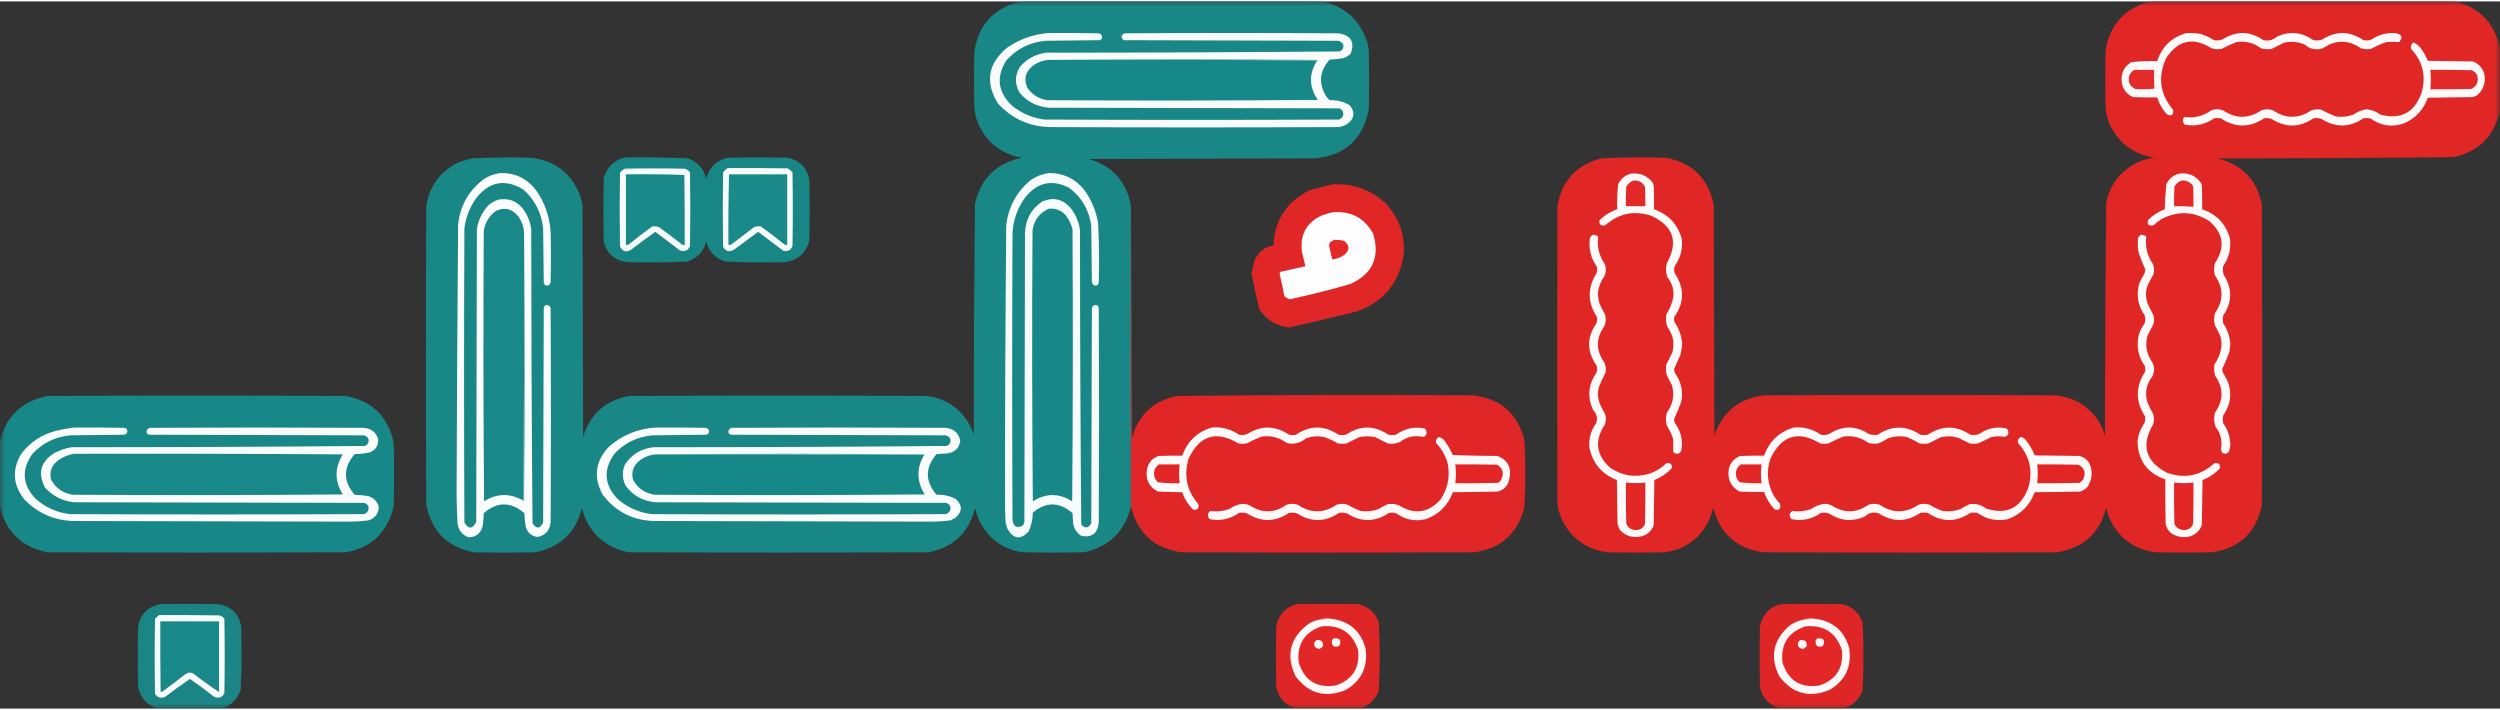 <?xml version="1.0" encoding="UTF-8"?>
<svg xmlns="http://www.w3.org/2000/svg" xmlns:xlink="http://www.w3.org/1999/xlink" width="250px" height="71px" viewBox="0 0 251 71" version="1.1">
<rect x="0" y="0" width="251" height="71" fill="#333333" stroke="none"/>
<defs>
<filter id="alpha" filterUnits="objectBoundingBox" x="0%" y="0%" width="100%" height="100%">
  <feColorMatrix type="matrix" in="SourceGraphic" values="0 0 0 0 1 0 0 0 0 1 0 0 0 0 1 0 0 0 1 0"/>
</filter>
<mask id="mask0">
  <g filter="url(#alpha)">
<rect x="0" y="0" width="251" height="71" style="fill:rgb(0%,0%,0%);fill-opacity:0.992;stroke:none;"/>
  </g>
</mask>
<clipPath id="clip1">
  <rect x="0" y="0" width="251" height="71"/>
</clipPath>
<g id="surface5" clip-path="url(#clip1)">
<path style=" stroke:none;fill-rule:evenodd;fill:rgb(89.02%,14.902%,14.902%);fill-opacity:1;" d="M 216.078 -0.031 C 226.16 -0.031 236.242 -0.031 246.324 -0.031 C 248.828 0.527 250.375 2.055 250.969 4.551 C 250.969 6.727 250.969 8.902 250.969 11.078 C 250.395 13.547 248.867 15.066 246.387 15.633 C 238.461 15.715 230.535 15.758 222.605 15.758 C 225.102 16.352 226.598 17.91 227.094 20.434 C 227.133 30.477 227.133 40.523 227.094 50.566 C 226.539 53.277 224.898 54.855 222.168 55.305 C 220.223 55.348 218.277 55.348 216.332 55.305 C 214.203 54.977 212.688 53.836 211.781 51.883 C 211.652 51.535 211.547 51.18 211.469 50.816 C 210.793 53.414 209.133 54.91 206.48 55.305 C 196.648 55.348 186.816 55.348 176.988 55.305 C 174.332 54.91 172.668 53.414 171.996 50.816 C 171.57 52.754 170.449 54.125 168.641 54.93 C 168.152 55.113 167.652 55.238 167.133 55.305 C 165.188 55.348 163.242 55.348 161.301 55.305 C 159.172 54.977 157.656 53.836 156.75 51.883 C 156.555 51.422 156.43 50.941 156.371 50.441 C 156.332 40.461 156.332 30.477 156.371 20.496 C 156.832 17.965 158.305 16.387 160.797 15.758 C 162.949 15.656 165.105 15.633 167.262 15.695 C 169.949 16.207 171.547 17.809 172.059 20.496 C 172.082 28.195 172.102 35.898 172.125 43.598 C 172.949 41.184 174.633 39.832 177.176 39.551 C 186.879 39.508 196.586 39.508 206.289 39.551 C 208.188 39.715 209.664 40.582 210.715 42.152 C 210.984 42.609 211.191 43.09 211.344 43.598 C 211.344 35.793 211.383 27.984 211.469 20.184 C 211.898 18.246 213.016 16.875 214.824 16.07 C 215.305 15.867 215.809 15.742 216.332 15.695 C 214.203 15.363 212.688 14.223 211.781 12.273 C 211.605 11.805 211.48 11.324 211.406 10.828 C 211.363 8.84 211.363 6.852 211.406 4.863 C 211.887 2.199 213.445 0.566 216.078 -0.031 Z M 216.078 -0.031 "/>
</g>
<mask id="mask1">
  <g filter="url(#alpha)">
<rect x="0" y="0" width="251" height="71" style="fill:rgb(0%,0%,0%);fill-opacity:0.992;stroke:none;"/>
  </g>
</mask>
<clipPath id="clip2">
  <rect x="0" y="0" width="251" height="71"/>
</clipPath>
<g id="surface8" clip-path="url(#clip2)">
<path style=" stroke:none;fill-rule:evenodd;fill:rgb(10.196%,53.333%,53.333%);fill-opacity:1;" d="M 102.691 -0.031 C 112.648 -0.031 122.602 -0.031 132.559 -0.031 C 134.969 0.422 136.547 1.824 137.297 4.176 C 137.344 4.402 137.387 4.633 137.422 4.863 C 137.465 6.852 137.465 8.84 137.422 10.828 C 136.848 13.832 135.039 15.473 131.996 15.758 C 124.422 15.777 116.852 15.797 109.277 15.82 C 111.492 16.422 112.883 17.836 113.453 20.059 C 113.52 20.324 113.551 20.598 113.547 20.875 C 113.547 30.812 113.547 40.754 113.547 50.691 C 112.945 53.207 111.375 54.746 108.84 55.305 C 106.75 55.348 104.656 55.348 102.566 55.305 C 100.57 54.941 99.137 53.844 98.266 52.012 C 98.117 51.641 97.992 51.266 97.891 50.879 C 97.27 53.344 95.711 54.82 93.215 55.305 C 83.176 55.348 73.137 55.348 63.094 55.305 C 60.641 54.777 59.086 53.301 58.422 50.879 C 57.797 53.344 56.238 54.82 53.746 55.305 C 51.676 55.348 49.605 55.348 47.531 55.305 C 44.879 54.766 43.301 53.164 42.797 50.504 C 42.754 40.5 42.754 30.5 42.797 20.496 C 43.109 18.641 44.082 17.25 45.715 16.32 C 46.254 16.059 46.816 15.871 47.406 15.758 C 49.395 15.656 51.379 15.637 53.367 15.695 C 55.719 15.992 57.34 17.238 58.23 19.43 C 58.34 19.777 58.422 20.137 58.484 20.496 C 58.504 28.238 58.523 35.98 58.547 43.723 C 59.262 41.395 60.82 40.023 63.219 39.613 C 73.176 39.57 83.133 39.57 93.09 39.613 C 94.828 39.848 96.18 40.695 97.137 42.152 C 97.414 42.582 97.625 43.043 97.766 43.535 C 97.766 35.793 97.809 28.051 97.891 20.309 C 98.477 17.754 100.055 16.215 102.629 15.695 C 100.602 15.348 99.148 14.246 98.266 12.398 C 98.023 11.836 97.875 11.25 97.828 10.641 C 97.785 8.777 97.785 6.914 97.828 5.055 C 98.129 2.785 99.332 1.207 101.434 0.312 C 101.855 0.176 102.273 0.062 102.691 -0.031 Z M 102.691 -0.031 "/>
</g>
<mask id="mask2">
  <g filter="url(#alpha)">
<rect x="0" y="0" width="251" height="71" style="fill:rgb(0%,0%,0%);fill-opacity:0.965;stroke:none;"/>
  </g>
</mask>
<clipPath id="clip3">
  <rect x="0" y="0" width="251" height="71"/>
</clipPath>
<g id="surface11" clip-path="url(#clip3)">
<path style=" stroke:none;fill-rule:evenodd;fill:rgb(9.412%,53.333%,53.333%);fill-opacity:1;" d="M 62.719 15.664 C 64.836 15.633 66.945 15.664 69.055 15.758 C 70.047 16.098 70.664 16.781 70.906 17.797 C 71.195 16.652 71.918 15.949 73.074 15.695 C 75.082 15.652 77.09 15.652 79.098 15.695 C 80.309 15.965 81.027 16.707 81.262 17.922 C 81.305 19.93 81.305 21.941 81.262 23.949 C 80.949 25.266 80.121 26.008 78.781 26.176 C 76.793 26.234 74.809 26.215 72.82 26.113 C 71.797 25.801 71.156 25.121 70.906 24.074 C 70.66 25.117 70.023 25.797 68.992 26.113 C 67.008 26.215 65.02 26.238 63.031 26.176 C 61.797 26.051 60.988 25.391 60.617 24.199 C 60.574 22.023 60.574 19.848 60.617 17.672 C 60.965 16.625 61.664 15.953 62.719 15.664 Z M 62.719 15.664 "/>
</g>
<mask id="mask3">
  <g filter="url(#alpha)">
<rect x="0" y="0" width="251" height="71" style="fill:rgb(0%,0%,0%);fill-opacity:0.98;stroke:none;"/>
  </g>
</mask>
<clipPath id="clip4">
  <rect x="0" y="0" width="251" height="71"/>
</clipPath>
<g id="surface14" clip-path="url(#clip4)">
<path style=" stroke:none;fill-rule:evenodd;fill:rgb(89.02%,14.902%,14.902%);fill-opacity:1;" d="M 133.812 18.363 C 135.844 18.262 137.602 18.891 139.086 20.246 C 140.445 21.684 141.062 23.398 140.938 25.395 C 140.5 28.254 138.922 30.172 136.199 31.137 C 133.953 31.684 131.707 32.219 129.453 32.738 C 128.16 32.594 127.156 31.988 126.441 30.918 C 126.145 29.723 125.883 28.52 125.656 27.309 C 125.758 26.812 125.871 26.32 126.004 25.832 C 126.172 25.633 126.328 25.422 126.473 25.203 C 126.848 24.809 127.309 24.578 127.852 24.516 C 127.973 21.938 129.188 20.086 131.492 18.957 C 132.27 18.73 133.043 18.531 133.812 18.363 Z M 133.812 18.363 "/>
</g>
<mask id="mask4">
  <g filter="url(#alpha)">
<rect x="0" y="0" width="251" height="71" style="fill:rgb(0%,0%,0%);fill-opacity:0.992;stroke:none;"/>
  </g>
</mask>
<clipPath id="clip5">
  <rect x="0" y="0" width="251" height="71"/>
</clipPath>
<g id="surface17" clip-path="url(#clip5)">
<path style=" stroke:none;fill-rule:evenodd;fill:rgb(88.627%,14.902%,14.902%);fill-opacity:1;" d="M 113.547 20.875 C 113.598 28.52 113.629 36.18 113.641 43.848 C 114.289 41.504 115.805 40.094 118.191 39.613 C 128.082 39.508 137.977 39.488 147.871 39.551 C 150.625 39.859 152.352 41.355 153.047 44.039 C 153.117 45.176 153.148 46.316 153.141 47.457 C 153.148 48.582 153.117 49.699 153.047 50.816 C 152.375 53.418 150.711 54.914 148.059 55.305 C 138.227 55.348 128.398 55.348 118.566 55.305 C 115.855 54.887 114.184 53.348 113.547 50.691 C 113.547 40.754 113.547 30.812 113.547 20.875 Z M 113.547 20.875 "/>
</g>
<mask id="mask5">
  <g filter="url(#alpha)">
<rect x="0" y="0" width="251" height="71" style="fill:rgb(0%,0%,0%);fill-opacity:0.992;stroke:none;"/>
  </g>
</mask>
<clipPath id="clip6">
  <rect x="0" y="0" width="251" height="71"/>
</clipPath>
<g id="surface20" clip-path="url(#clip6)">
<path style=" stroke:none;fill-rule:evenodd;fill:rgb(9.412%,53.333%,53.333%);fill-opacity:1;" d="M -0.031 50.629 C -0.031 48.516 -0.031 46.402 -0.031 44.289 C 0.559 41.68 2.168 40.121 4.801 39.613 C 14.758 39.57 24.715 39.57 34.668 39.613 C 37.363 40.09 38.984 41.668 39.531 44.352 C 39.574 46.445 39.574 48.535 39.531 50.629 C 38.969 53.223 37.391 54.781 34.793 55.305 C 24.777 55.348 14.758 55.348 4.738 55.305 C 2.141 54.77 0.551 53.211 -0.031 50.629 Z M -0.031 50.629 "/>
</g>
<mask id="mask6">
  <g filter="url(#alpha)">
<rect x="0" y="0" width="251" height="71" style="fill:rgb(0%,0%,0%);fill-opacity:0.961;stroke:none;"/>
  </g>
</mask>
<clipPath id="clip7">
  <rect x="0" y="0" width="251" height="71"/>
</clipPath>
<g id="surface23" clip-path="url(#clip7)">
<path style=" stroke:none;fill-rule:evenodd;fill:rgb(10.196%,53.333%,53.333%);fill-opacity:1;" d="M 22.309 70.969 C 20.133 70.969 17.957 70.969 15.781 70.969 C 14.738 70.629 14.102 69.914 13.867 68.836 C 13.824 66.785 13.824 64.734 13.867 62.684 C 14.145 61.441 14.906 60.723 16.156 60.516 C 18.082 60.473 20.008 60.473 21.93 60.516 C 23.211 60.727 23.973 61.473 24.223 62.746 C 24.23 63.75 24.242 64.754 24.254 65.758 C 24.262 66.871 24.23 67.98 24.16 69.086 C 23.863 70.039 23.246 70.668 22.309 70.969 Z M 22.309 70.969 "/>
</g>
<mask id="mask7">
  <g filter="url(#alpha)">
<rect x="0" y="0" width="251" height="71" style="fill:rgb(0%,0%,0%);fill-opacity:0.973;stroke:none;"/>
  </g>
</mask>
<clipPath id="clip8">
  <rect x="0" y="0" width="251" height="71"/>
</clipPath>
<g id="surface26" clip-path="url(#clip8)">
<path style=" stroke:none;fill-rule:evenodd;fill:rgb(89.02%,14.902%,14.902%);fill-opacity:1;" d="M 136.637 70.969 C 134.441 70.969 132.246 70.969 130.051 70.969 C 129.008 70.629 128.371 69.914 128.137 68.836 C 128.094 66.785 128.094 64.734 128.137 62.684 C 128.391 61.527 129.09 60.805 130.238 60.516 C 132.289 60.473 134.336 60.473 136.387 60.516 C 137.379 60.754 138.059 61.352 138.426 62.305 C 138.496 63.453 138.527 64.605 138.52 65.758 C 138.527 66.91 138.496 68.062 138.426 69.211 C 138.086 70.066 137.488 70.652 136.637 70.969 Z M 136.637 70.969 "/>
</g>
<mask id="mask8">
  <g filter="url(#alpha)">
<rect x="0" y="0" width="251" height="71" style="fill:rgb(0%,0%,0%);fill-opacity:0.973;stroke:none;"/>
  </g>
</mask>
<clipPath id="clip9">
  <rect x="0" y="0" width="251" height="71"/>
</clipPath>
<g id="surface29" clip-path="url(#clip9)">
<path style=" stroke:none;fill-rule:evenodd;fill:rgb(89.02%,14.902%,14.902%);fill-opacity:1;" d="M 185.207 70.969 C 183.012 70.969 180.812 70.969 178.617 70.969 C 177.574 70.629 176.938 69.914 176.703 68.836 C 176.66 66.785 176.66 64.734 176.703 62.684 C 176.957 61.527 177.66 60.805 178.805 60.516 C 180.855 60.473 182.906 60.473 184.957 60.516 C 185.945 60.754 186.625 61.352 186.996 62.305 C 187.066 63.453 187.098 64.605 187.09 65.758 C 187.098 66.91 187.066 68.062 186.996 69.211 C 186.652 70.066 186.059 70.652 185.207 70.969 Z M 185.207 70.969 "/>
</g>
</defs>
<g id="surface1">
<use xlink:href="#surface5" mask="url(#mask0)"/>
<use xlink:href="#surface8" mask="url(#mask1)"/>
<path style=" stroke:none;fill-rule:evenodd;fill:rgb(99.608%,98.039%,98.039%);fill-opacity:1;" d="M 219.531 3.172 C 220.016 3.156 220.496 3.188 220.973 3.266 C 221.438 3.422 221.879 3.633 222.293 3.891 C 222.57 3.941 222.84 3.922 223.109 3.828 C 224.5 2.938 225.883 2.957 227.25 3.891 C 227.773 3.996 228.234 3.871 228.629 3.516 C 229.91 2.961 231.125 3.086 232.27 3.891 C 232.566 3.941 232.859 3.922 233.148 3.828 C 234.535 2.938 235.918 2.957 237.289 3.891 C 237.566 3.941 237.84 3.922 238.105 3.828 C 238.863 3.305 239.699 3.098 240.613 3.203 C 241.172 3.355 241.258 3.648 240.867 4.082 C 240.449 4.055 240.031 4.055 239.609 4.082 C 239.062 4.258 238.543 4.488 238.043 4.77 C 237.703 4.824 237.367 4.805 237.039 4.707 C 235.762 3.832 234.488 3.832 233.211 4.707 C 232.531 4.922 231.926 4.797 231.391 4.332 C 230.719 4.043 230.031 3.98 229.32 4.145 C 228.902 4.352 228.484 4.562 228.066 4.77 C 227.703 4.824 227.348 4.805 227 4.707 C 226.273 4.156 225.457 3.949 224.551 4.082 C 224.031 4.277 223.531 4.508 223.043 4.77 C 222.703 4.824 222.371 4.805 222.039 4.707 C 220.199 3.551 218.684 3.875 217.492 5.68 C 216.617 7.57 216.848 9.309 218.184 10.891 C 218.223 11.418 218.012 11.562 217.555 11.332 C 217.102 10.844 216.777 10.277 216.582 9.637 C 215.766 9.648 214.949 9.637 214.133 9.605 C 213.367 9.234 212.992 8.617 213.004 7.754 C 213.027 7.008 213.363 6.453 214.008 6.09 C 214.863 6 215.719 5.969 216.582 5.996 C 217.062 4.531 218.047 3.59 219.531 3.172 Z M 219.531 3.172 "/>
<path style=" stroke:none;fill-rule:evenodd;fill:rgb(97.647%,98.431%,98.431%);fill-opacity:1;" d="M 105.262 3.172 C 106.938 3.16 108.609 3.172 110.281 3.203 C 110.578 3.266 110.695 3.445 110.629 3.734 C 110.555 3.824 110.461 3.875 110.348 3.891 C 108.547 3.914 106.75 3.934 104.949 3.953 C 103.379 4.105 102.074 4.766 101.027 5.934 C 99.984 7.609 100.184 9.125 101.625 10.484 C 102.574 11.25 103.664 11.711 104.887 11.863 C 114.738 11.906 124.59 11.906 134.441 11.863 C 134.848 11.672 134.961 11.367 134.785 10.953 C 134.699 10.875 134.605 10.801 134.504 10.734 C 124.777 10.715 115.051 10.691 105.324 10.672 C 104.105 10.578 103.113 10.066 102.344 9.133 C 101.867 8.262 101.887 7.402 102.406 6.559 C 103.098 5.77 103.969 5.297 105.012 5.148 C 114.844 5.148 124.676 5.105 134.504 5.023 C 134.812 4.875 134.926 4.637 134.852 4.301 C 134.727 4.133 134.57 4.02 134.379 3.953 C 127.184 3.934 119.988 3.914 112.793 3.891 C 112.512 3.598 112.555 3.367 112.918 3.203 C 120.07 3.16 127.227 3.16 134.379 3.203 C 135.641 3.391 136.047 4.07 135.602 5.242 C 135.387 5.469 135.125 5.629 134.82 5.711 C 134.383 5.781 133.941 5.824 133.5 5.84 C 132.441 7.027 132.348 8.293 133.219 9.637 C 133.312 9.73 133.406 9.824 133.5 9.918 C 134.223 9.887 134.895 10.055 135.508 10.422 C 136.082 11.141 135.996 11.77 135.258 12.305 C 134.988 12.473 134.695 12.574 134.379 12.617 C 124.738 12.66 115.094 12.66 105.453 12.617 C 103.363 12.574 101.617 11.789 100.211 10.266 C 98.875 8.129 99.18 6.254 101.121 4.645 C 102.375 3.785 103.758 3.293 105.262 3.172 Z M 105.262 3.172 "/>
<path style=" stroke:none;fill-rule:evenodd;fill:rgb(99.608%,98.039%,98.039%);fill-opacity:1;" d="M 242.309 4.113 C 242.59 4.234 242.832 4.422 243.031 4.676 C 243.328 5.074 243.57 5.504 243.754 5.965 C 245.258 5.984 246.766 6.004 248.27 6.027 C 248.875 6.254 249.262 6.684 249.43 7.312 C 249.578 8.152 249.336 8.855 248.711 9.418 C 248.57 9.496 248.426 9.559 248.27 9.605 C 246.766 9.625 245.258 9.648 243.754 9.668 C 243.328 10.867 242.531 11.727 241.367 12.242 C 240.148 12.664 239.02 12.496 237.98 11.738 C 237.75 11.699 237.52 11.699 237.289 11.738 C 235.902 12.672 234.5 12.695 233.086 11.801 C 232.82 11.711 232.547 11.691 232.27 11.738 C 230.883 12.676 229.48 12.695 228.066 11.801 C 227.82 11.711 227.57 11.691 227.312 11.738 C 225.863 12.699 224.422 12.699 222.98 11.738 C 222.75 11.699 222.523 11.699 222.293 11.738 C 221.398 12.371 220.414 12.582 219.344 12.367 C 219.121 12.133 219.098 11.883 219.281 11.613 C 220.293 11.738 221.215 11.508 222.039 10.922 C 222.418 10.797 222.793 10.797 223.172 10.922 C 224.465 11.801 225.762 11.801 227.062 10.922 C 227.438 10.797 227.812 10.797 228.191 10.922 C 229.484 11.801 230.785 11.801 232.082 10.922 C 232.391 10.836 232.703 10.812 233.023 10.859 C 233.508 11.125 234.012 11.355 234.527 11.551 C 235.129 11.633 235.715 11.57 236.285 11.363 C 236.684 11.078 237.125 10.902 237.602 10.828 C 238.113 10.879 238.574 11.055 238.984 11.363 C 241.078 11.906 242.469 11.141 243.156 9.07 C 243.586 7.445 243.23 6.02 242.09 4.801 C 242.004 4.512 242.078 4.281 242.309 4.113 Z M 242.309 4.113 "/>
<path style=" stroke:none;fill-rule:evenodd;fill:rgb(32.941%,65.49%,65.49%);fill-opacity:1;" d="M 105.324 5.871 C 114.309 5.785 123.305 5.785 132.309 5.871 C 132.301 5.906 132.281 5.93 132.246 5.934 C 123.281 5.871 114.309 5.848 105.324 5.871 Z M 105.324 5.871 "/>
<path style=" stroke:none;fill-rule:evenodd;fill:rgb(9.02%,53.333%,53.333%);fill-opacity:1;" d="M 105.324 5.871 C 114.309 5.848 123.281 5.871 132.246 5.934 C 131.395 7.27 131.414 8.586 132.309 9.887 C 123.273 9.961 114.238 9.973 105.199 9.918 C 104.34 9.809 103.66 9.398 103.16 8.695 C 102.762 7.816 102.938 7.074 103.695 6.465 C 104.18 6.109 104.723 5.91 105.324 5.871 Z M 105.324 5.871 "/>
<path style=" stroke:none;fill-rule:evenodd;fill:rgb(89.02%,17.255%,16.078%);fill-opacity:1;" d="M 214.262 6.875 C 214.93 6.875 215.598 6.875 216.27 6.875 C 216.262 7.504 216.273 8.133 216.301 8.758 C 215.668 8.828 215.027 8.84 214.387 8.789 C 213.812 8.516 213.613 8.066 213.789 7.438 C 213.891 7.203 214.047 7.012 214.262 6.875 Z M 214.262 6.875 "/>
<path style=" stroke:none;fill-rule:evenodd;fill:rgb(89.02%,16.471%,15.686%);fill-opacity:1;" d="M 244.004 6.875 C 245.383 6.863 246.766 6.875 248.145 6.906 C 248.547 7.059 248.758 7.352 248.773 7.785 C 248.766 8.273 248.535 8.609 248.082 8.789 C 246.723 8.82 245.363 8.832 244.004 8.82 C 244.074 8.172 244.074 7.523 244.004 6.875 Z M 244.004 6.875 "/>
<use xlink:href="#surface11" mask="url(#mask2)"/>
<path style=" stroke:none;fill-rule:evenodd;fill:rgb(63.529%,81.176%,81.176%);fill-opacity:1;" d="M 68.742 16.793 C 66.711 16.773 64.684 16.793 62.656 16.855 C 62.664 16.816 62.684 16.785 62.719 16.762 C 64.738 16.711 66.746 16.719 68.742 16.793 Z M 68.742 16.793 "/>
<path style=" stroke:none;fill-rule:evenodd;fill:rgb(96.863%,98.039%,98.039%);fill-opacity:1;" d="M 68.742 16.793 C 68.961 16.855 69.141 16.98 69.277 17.168 C 69.316 19.637 69.316 22.109 69.277 24.578 C 69.059 25.035 68.715 25.172 68.242 24.984 C 67.426 24.367 66.609 23.75 65.793 23.133 C 64.949 23.738 64.109 24.355 63.285 24.984 C 62.793 25.207 62.449 25.07 62.246 24.578 C 62.207 22.129 62.207 19.68 62.246 17.23 C 62.336 17.051 62.473 16.926 62.656 16.855 C 64.684 16.793 66.711 16.773 68.742 16.793 Z M 68.742 16.793 "/>
<path style=" stroke:none;fill-rule:evenodd;fill:rgb(97.255%,98.431%,98.431%);fill-opacity:1;" d="M 73.074 16.73 C 75.082 16.719 77.09 16.73 79.098 16.762 C 79.273 16.875 79.43 17.012 79.566 17.168 C 79.609 19.637 79.609 22.109 79.566 24.578 C 79.391 24.973 79.09 25.129 78.656 25.047 C 77.809 24.41 76.961 23.773 76.117 23.133 C 75.312 23.73 74.504 24.324 73.699 24.922 C 73.227 25.207 72.859 25.109 72.602 24.641 C 72.559 22.148 72.559 19.66 72.602 17.168 C 72.727 16.988 72.883 16.84 73.074 16.73 Z M 73.074 16.73 "/>
<path style=" stroke:none;fill-rule:evenodd;fill:rgb(98.824%,99.216%,99.216%);fill-opacity:1;" d="M 50.23 17.23 C 51.734 17.203 52.938 17.789 53.84 18.988 C 54.707 20.23 55.188 21.609 55.281 23.133 C 55.324 24.809 55.324 26.48 55.281 28.156 C 55.23 28.469 55.055 28.582 54.75 28.5 C 54.66 28.426 54.609 28.332 54.594 28.219 C 54.57 26.418 54.551 24.617 54.531 22.82 C 54.379 21.25 53.719 19.941 52.555 18.895 C 50.727 17.789 49.148 18.07 47.816 19.742 C 47.156 20.664 46.762 21.688 46.625 22.82 C 46.582 32.652 46.582 42.488 46.625 52.324 C 47.047 53.008 47.441 52.988 47.816 52.262 C 47.836 42.445 47.855 32.633 47.879 22.82 C 48.039 21.918 48.426 21.137 49.039 20.465 C 49.336 20.211 49.668 20.023 50.043 19.898 C 51.109 19.719 51.957 20.062 52.586 20.938 C 52.992 21.523 53.242 22.172 53.336 22.883 C 53.34 32.719 53.379 42.555 53.465 52.387 C 53.848 52.988 54.203 52.965 54.531 52.324 C 54.551 45.125 54.57 37.926 54.594 30.73 C 54.703 30.484 54.879 30.422 55.125 30.539 C 55.195 30.613 55.246 30.699 55.281 30.793 C 55.324 37.949 55.324 45.105 55.281 52.262 C 55.215 53.105 54.773 53.605 53.965 53.77 C 53.332 53.68 52.934 53.324 52.773 52.699 C 52.703 52.266 52.66 51.824 52.648 51.383 C 51.285 50.211 49.922 50.211 48.57 51.383 C 48.559 51.848 48.516 52.309 48.441 52.762 C 48.215 53.453 47.742 53.801 47.031 53.801 C 46.387 53.547 46.02 53.078 45.934 52.387 C 45.879 51.426 45.848 50.461 45.84 49.5 C 45.867 40.457 45.922 31.418 45.996 22.379 C 46.211 20.477 47.078 18.957 48.602 17.828 C 49.105 17.508 49.652 17.312 50.23 17.23 Z M 50.23 17.23 "/>
<path style=" stroke:none;fill-rule:evenodd;fill:rgb(97.255%,98.431%,98.431%);fill-opacity:1;" d="M 105.324 17.23 C 106.742 17.223 107.902 17.77 108.809 18.863 C 109.562 19.871 110.043 21 110.25 22.254 C 110.352 24.242 110.371 26.23 110.316 28.219 C 110.242 28.52 110.066 28.602 109.781 28.469 C 109.699 28.379 109.648 28.277 109.625 28.156 C 109.605 26.273 109.582 24.387 109.562 22.504 C 109.34 20.922 108.598 19.656 107.332 18.707 C 105.641 17.852 104.188 18.156 102.973 19.617 C 102.16 20.715 101.719 21.949 101.656 23.32 C 101.613 32.906 101.613 42.488 101.656 52.074 C 101.738 52.707 102.062 52.902 102.629 52.668 C 102.742 52.555 102.816 52.422 102.848 52.262 C 102.867 42.574 102.891 32.883 102.91 23.195 C 102.973 21.867 103.547 20.832 104.637 20.09 C 105.75 19.617 106.699 19.836 107.492 20.746 C 108.012 21.41 108.324 22.164 108.434 23.008 C 108.434 32.848 108.473 42.68 108.559 52.512 C 108.945 52.949 109.277 52.906 109.562 52.387 C 109.582 45.188 109.605 37.988 109.625 30.793 C 109.711 30.523 109.887 30.43 110.156 30.508 C 110.246 30.582 110.297 30.676 110.316 30.793 C 110.355 37.969 110.355 45.148 110.316 52.324 C 110.207 53.398 109.629 53.848 108.59 53.672 C 108.113 53.383 107.832 52.953 107.742 52.387 C 107.723 52.051 107.699 51.719 107.68 51.383 C 106.375 50.234 105.043 50.215 103.695 51.32 C 103.688 51.977 103.551 52.605 103.285 53.203 C 102.473 54.086 101.762 54.004 101.152 52.953 C 101.078 52.746 101.016 52.535 100.965 52.324 C 100.945 51.863 100.922 51.402 100.902 50.941 C 100.898 41.441 100.941 31.941 101.027 22.441 C 101.246 20.656 102.031 19.18 103.379 18.016 C 103.965 17.59 104.613 17.328 105.324 17.23 Z M 105.324 17.23 "/>
<path style=" stroke:none;fill-rule:evenodd;fill:rgb(99.608%,98.039%,98.039%);fill-opacity:1;" d="M 163.746 17.293 C 164.641 17.184 165.363 17.477 165.91 18.172 C 165.965 18.273 166.008 18.379 166.035 18.488 C 166.066 19.281 166.078 20.078 166.066 20.875 C 167.527 21.383 168.461 22.387 168.859 23.887 C 168.961 24.852 168.73 25.73 168.172 26.523 C 168.043 26.797 168.043 27.066 168.172 27.34 C 169.133 28.789 169.113 30.234 168.105 31.672 C 168.066 31.84 168.066 32.004 168.105 32.172 C 168.555 32.828 168.816 33.551 168.891 34.34 C 168.875 34.711 168.82 35.078 168.734 35.438 C 168.504 35.93 168.285 36.422 168.074 36.914 C 168.086 37.055 168.117 37.191 168.172 37.32 C 168.797 38.195 169.004 39.156 168.797 40.207 C 168.582 40.797 168.34 41.371 168.074 41.934 C 168.086 42.074 168.117 42.211 168.172 42.344 C 168.777 43.176 168.984 44.098 168.797 45.105 C 168.637 45.426 168.398 45.5 168.074 45.324 C 168.035 45.277 168.004 45.227 167.98 45.168 C 168 44.75 168 44.332 167.98 43.91 C 167.824 43.449 167.613 43.008 167.355 42.594 C 167.23 42.152 167.23 41.715 167.355 41.277 C 167.973 40.438 168.141 39.516 167.855 38.512 C 167.641 38.152 167.453 37.773 167.293 37.383 C 167.25 37.07 167.25 36.754 167.293 36.441 C 167.535 36.039 167.742 35.621 167.918 35.188 C 168.043 34.684 168.043 34.184 167.918 33.68 C 167.766 33.285 167.574 32.91 167.355 32.551 C 167.258 32.18 167.238 31.801 167.293 31.418 C 167.625 30.918 167.855 30.375 167.98 29.789 C 168.098 29.012 167.91 28.32 167.418 27.715 C 167.238 27.242 167.219 26.762 167.355 26.273 C 168.531 24.156 168.02 22.574 165.816 21.531 C 164.078 20.957 162.531 21.273 161.172 22.473 C 160.754 22.574 160.555 22.418 160.578 22.004 C 161.078 21.477 161.676 21.098 162.367 20.875 C 162.34 20.031 162.371 19.195 162.461 18.363 C 162.727 17.805 163.156 17.449 163.746 17.293 Z M 163.746 17.293 "/>
<path style=" stroke:none;fill-rule:evenodd;fill:rgb(99.608%,98.039%,98.039%);fill-opacity:1;" d="M 218.777 17.293 C 219.68 17.168 220.402 17.461 220.941 18.172 C 220.996 18.273 221.039 18.379 221.066 18.488 C 221.102 19.281 221.109 20.078 221.102 20.875 C 222.555 21.355 223.484 22.34 223.891 23.824 C 224.008 24.832 223.777 25.754 223.203 26.586 C 223.152 26.883 223.172 27.176 223.266 27.465 C 224.145 28.832 224.125 30.191 223.203 31.547 C 223.16 31.797 223.16 32.047 223.203 32.297 C 223.609 32.91 223.852 33.578 223.922 34.309 C 223.914 34.602 223.883 34.895 223.828 35.188 C 223.613 35.777 223.371 36.352 223.109 36.914 C 223.117 37.055 223.148 37.191 223.203 37.32 C 224.152 38.742 224.152 40.164 223.203 41.59 C 223.16 41.84 223.16 42.09 223.203 42.344 C 223.637 42.945 223.875 43.613 223.922 44.352 C 223.934 44.684 223.871 44.996 223.734 45.293 C 223.316 45.531 223.062 45.418 222.98 44.949 C 223.141 44.125 222.961 43.383 222.449 42.719 C 222.27 42.246 222.25 41.762 222.387 41.277 C 223.258 40.039 223.258 38.805 222.387 37.57 C 222.293 37.199 222.273 36.824 222.324 36.441 C 222.766 35.832 223.004 35.152 223.043 34.402 C 223.039 34.156 223.008 33.918 222.949 33.68 C 222.797 33.289 222.609 32.91 222.387 32.551 C 222.262 32.133 222.262 31.711 222.387 31.293 C 223.258 30.035 223.258 28.781 222.387 27.527 C 222.262 27.109 222.262 26.691 222.387 26.273 C 223.434 24.68 223.234 23.27 221.789 22.035 C 220.234 21.07 218.645 21.008 217.02 21.848 C 216.73 22.031 216.461 22.242 216.207 22.473 C 215.719 22.574 215.543 22.395 215.672 21.941 C 216.148 21.465 216.703 21.109 217.336 20.875 C 217.367 20.031 217.422 19.195 217.492 18.363 C 217.762 17.805 218.191 17.449 218.777 17.293 Z M 218.777 17.293 "/>
<path style=" stroke:none;fill-rule:evenodd;fill:rgb(10.196%,53.725%,53.725%);fill-opacity:1;" d="M 62.844 17.359 C 64.805 17.336 66.762 17.359 68.711 17.422 C 68.742 19.766 68.754 22.109 68.742 24.453 C 68.656 24.461 68.574 24.449 68.492 24.422 C 67.73 23.82 66.953 23.234 66.168 22.664 C 65.945 22.574 65.715 22.555 65.48 22.598 C 64.668 23.184 63.871 23.789 63.094 24.422 C 63.016 24.449 62.93 24.461 62.844 24.453 C 62.844 22.086 62.844 19.723 62.844 17.359 Z M 62.844 17.359 "/>
<path style=" stroke:none;fill-rule:evenodd;fill:rgb(10.196%,53.725%,53.725%);fill-opacity:1;" d="M 73.199 17.359 C 75.145 17.359 77.09 17.359 79.035 17.359 C 79.035 19.723 79.035 22.086 79.035 24.453 C 78.949 24.461 78.863 24.449 78.781 24.422 C 78.004 23.789 77.211 23.184 76.398 22.598 C 76.16 22.547 75.93 22.566 75.707 22.664 C 74.996 23.207 74.285 23.75 73.574 24.293 C 73.453 24.414 73.305 24.465 73.137 24.453 C 73.113 22.082 73.137 19.719 73.199 17.359 Z M 73.199 17.359 "/>
<path style=" stroke:none;fill-rule:evenodd;fill:rgb(89.02%,16.078%,15.294%);fill-opacity:1;" d="M 163.996 17.984 C 164.527 17.941 164.914 18.152 165.156 18.613 C 165.188 19.262 165.199 19.91 165.188 20.559 C 164.543 20.559 163.891 20.559 163.242 20.559 C 163.234 19.91 163.242 19.262 163.277 18.613 C 163.438 18.309 163.676 18.098 163.996 17.984 Z M 163.996 17.984 "/>
<path style=" stroke:none;fill-rule:evenodd;fill:rgb(89.02%,16.471%,15.686%);fill-opacity:1;" d="M 219.027 17.984 C 219.531 17.949 219.918 18.137 220.191 18.551 C 220.223 19.242 220.23 19.93 220.223 20.621 C 219.574 20.562 218.926 20.543 218.277 20.559 C 218.266 19.91 218.277 19.262 218.309 18.613 C 218.469 18.309 218.707 18.098 219.027 17.984 Z M 219.027 17.984 "/>
<use xlink:href="#surface14" mask="url(#mask3)"/>
<path style=" stroke:none;fill-rule:evenodd;fill:rgb(9.412%,53.333%,53.333%);fill-opacity:1;" d="M 52.617 23.195 C 52.637 32.184 52.617 41.16 52.555 50.125 C 51.223 49.355 49.906 49.375 48.602 50.191 C 48.527 41.148 48.516 32.109 48.57 23.07 C 48.691 22.215 49.102 21.535 49.793 21.031 C 50.672 20.629 51.414 20.809 52.02 21.562 C 52.375 22.047 52.574 22.594 52.617 23.195 Z M 52.617 23.195 "/>
<path style=" stroke:none;fill-rule:evenodd;fill:rgb(9.02%,52.941%,52.941%);fill-opacity:1;" d="M 105.324 20.809 C 106.168 20.758 106.809 21.09 107.238 21.816 C 107.434 22.148 107.582 22.508 107.68 22.883 C 107.73 31.984 107.723 41.086 107.648 50.191 C 106.324 49.355 105.008 49.355 103.695 50.191 C 103.621 41.129 103.609 32.066 103.664 23.008 C 103.812 21.949 104.367 21.219 105.324 20.809 Z M 105.324 20.809 "/>
<path style=" stroke:none;fill-rule:evenodd;fill:rgb(99.608%,99.216%,99.216%);fill-opacity:1;" d="M 133.688 21.188 C 135.566 20.98 136.957 21.691 137.863 23.32 C 138.574 25.676 137.809 27.359 135.57 28.375 C 133.551 28.957 131.512 29.469 129.453 29.914 C 129.27 29.836 129.102 29.73 128.953 29.598 C 128.82 28.906 128.676 28.215 128.512 27.527 C 128.461 27.398 128.473 27.27 128.543 27.152 C 129.379 26.961 130.219 26.773 131.055 26.586 C 130.938 26.086 130.824 25.582 130.707 25.078 C 130.516 23.379 131.195 22.176 132.746 21.469 C 133.066 21.363 133.379 21.27 133.688 21.188 Z M 133.688 21.188 "/>
<path style=" stroke:none;fill-rule:evenodd;fill:rgb(99.608%,98.039%,98.039%);fill-opacity:1;" d="M 159.855 23.445 C 160.094 23.402 160.293 23.465 160.453 23.637 C 160.328 24.645 160.559 25.562 161.141 26.398 C 161.277 26.805 161.258 27.203 161.078 27.59 C 160.703 28.117 160.48 28.703 160.422 29.348 C 160.438 29.668 160.488 29.98 160.578 30.289 C 160.738 30.68 160.926 31.059 161.141 31.418 C 161.262 31.82 161.242 32.219 161.078 32.613 C 160.211 33.824 160.211 35.039 161.078 36.254 C 161.219 36.574 161.262 36.91 161.203 37.258 C 160.945 37.746 160.715 38.25 160.516 38.766 C 160.387 39.273 160.406 39.773 160.578 40.27 C 160.73 40.664 160.922 41.043 161.141 41.402 C 161.262 41.758 161.262 42.113 161.141 42.469 C 160.055 44.082 160.234 45.539 161.676 46.832 C 162.832 47.609 164.086 47.82 165.441 47.457 C 166.141 47.258 166.746 46.902 167.262 46.391 C 167.688 46.277 167.887 46.434 167.855 46.863 C 167.355 47.387 166.77 47.785 166.098 48.055 C 166.078 49.562 166.059 51.07 166.035 52.574 C 165.793 53.234 165.324 53.621 164.625 53.738 C 163.844 53.867 163.184 53.648 162.648 53.078 C 162.539 52.879 162.457 52.668 162.398 52.449 C 162.375 50.984 162.355 49.52 162.336 48.055 C 160.824 47.465 159.902 46.379 159.574 44.789 C 159.496 43.891 159.727 43.074 160.262 42.344 C 160.418 41.844 160.312 41.406 159.949 41.023 C 159.348 39.73 159.449 38.496 160.262 37.32 C 160.391 37.047 160.391 36.777 160.262 36.504 C 159.305 35.121 159.305 33.738 160.262 32.359 C 160.352 32.137 160.371 31.906 160.328 31.672 C 159.387 30.238 159.367 28.793 160.262 27.34 C 160.352 27.113 160.371 26.883 160.328 26.648 C 159.703 25.758 159.473 24.773 159.637 23.699 C 159.723 23.621 159.797 23.539 159.855 23.445 Z M 159.855 23.445 "/>
<path style=" stroke:none;fill-rule:evenodd;fill:rgb(99.608%,98.039%,98.039%);fill-opacity:1;" d="M 214.887 23.445 C 215.125 23.402 215.324 23.465 215.484 23.637 C 215.359 24.645 215.59 25.562 216.172 26.398 C 216.301 26.754 216.301 27.109 216.172 27.465 C 215.969 27.809 215.781 28.168 215.609 28.531 C 215.406 29.117 215.406 29.703 215.609 30.289 C 215.77 30.68 215.957 31.059 216.172 31.418 C 216.301 31.773 216.301 32.133 216.172 32.488 C 215.969 32.836 215.781 33.191 215.609 33.555 C 215.348 34.531 215.516 35.434 216.109 36.254 C 216.32 36.715 216.32 37.176 216.109 37.633 C 215.484 38.426 215.316 39.305 215.609 40.27 C 215.766 40.664 215.953 41.043 216.172 41.402 C 216.293 41.758 216.293 42.113 216.172 42.469 C 214.941 44.586 215.414 46.207 217.586 47.332 C 219.348 47.941 220.918 47.629 222.293 46.391 C 222.719 46.277 222.918 46.434 222.887 46.863 C 222.398 47.402 221.812 47.797 221.133 48.055 C 221.109 49.562 221.09 51.07 221.066 52.574 C 220.84 53.18 220.41 53.566 219.781 53.738 C 219.152 53.855 218.566 53.75 218.023 53.422 C 217.707 53.172 217.508 52.848 217.43 52.449 C 217.398 50.965 217.387 49.477 217.398 47.992 C 215.559 47.352 214.629 46.055 214.605 44.102 C 214.695 43.461 214.926 42.875 215.297 42.344 C 215.383 42.117 215.406 41.887 215.359 41.652 C 214.395 40.168 214.395 38.684 215.359 37.195 C 215.398 37.008 215.398 36.816 215.359 36.629 C 214.676 35.684 214.469 34.637 214.73 33.492 C 214.852 33.078 215.043 32.703 215.297 32.359 C 215.422 32.066 215.422 31.773 215.297 31.48 C 214.625 30.496 214.457 29.43 214.793 28.281 C 214.945 27.957 215.113 27.645 215.297 27.34 C 215.352 27.199 215.383 27.051 215.391 26.898 C 215.098 26.297 214.859 25.668 214.668 25.016 C 214.625 24.578 214.625 24.137 214.668 23.699 C 214.754 23.621 214.828 23.539 214.887 23.445 Z M 214.887 23.445 "/>
<path style=" stroke:none;fill-rule:evenodd;fill:rgb(21.961%,60%,60%);fill-opacity:1;" d="M 52.617 23.195 C 52.699 32.184 52.699 41.18 52.617 50.191 C 52.578 50.184 52.559 50.16 52.555 50.125 C 52.617 41.16 52.637 32.184 52.617 23.195 Z M 52.617 23.195 "/>
<path style=" stroke:none;fill-rule:evenodd;fill:rgb(89.02%,16.078%,15.294%);fill-opacity:1;" d="M 133.941 23.949 C 134.281 23.926 134.617 23.957 134.945 24.043 C 135.504 24.473 135.523 24.934 135.008 25.426 C 134.633 25.699 134.215 25.855 133.75 25.895 C 133.648 25.438 133.543 24.977 133.438 24.516 C 133.441 24.402 133.473 24.297 133.531 24.199 C 133.664 24.098 133.801 24.016 133.941 23.949 Z M 133.941 23.949 "/>
<use xlink:href="#surface17" mask="url(#mask4)"/>
<use xlink:href="#surface20" mask="url(#mask5)"/>
<path style=" stroke:none;fill-rule:evenodd;fill:rgb(99.608%,98.039%,97.647%);fill-opacity:1;" d="M 121.641 42.781 C 122.648 42.688 123.57 42.93 124.402 43.504 C 124.68 43.555 124.953 43.531 125.219 43.441 C 126.629 42.551 128.031 42.57 129.422 43.504 C 129.652 43.547 129.883 43.547 130.113 43.504 C 131.535 42.543 132.961 42.543 134.379 43.504 C 134.629 43.547 134.883 43.547 135.133 43.504 C 136.555 42.543 137.977 42.543 139.398 43.504 C 139.648 43.547 139.902 43.547 140.152 43.504 C 141.023 42.879 141.984 42.668 143.039 42.875 C 143.266 43.105 143.289 43.355 143.102 43.629 C 143.023 43.68 142.941 43.711 142.852 43.723 C 141.988 43.535 141.215 43.715 140.527 44.258 C 140.145 44.406 139.746 44.445 139.336 44.383 C 138.918 44.172 138.5 43.965 138.082 43.754 C 137.535 43.633 136.992 43.633 136.449 43.754 C 136.031 43.965 135.613 44.172 135.195 44.383 C 134.902 44.426 134.609 44.426 134.316 44.383 C 133.902 44.125 133.461 43.914 133 43.754 C 132.355 43.602 131.73 43.645 131.117 43.879 C 130.723 44.207 130.273 44.383 129.766 44.414 C 129.562 44.414 129.363 44.383 129.172 44.32 C 128.418 43.777 127.582 43.566 126.66 43.691 C 126.141 43.891 125.641 44.121 125.156 44.383 C 124.883 44.426 124.609 44.426 124.34 44.383 C 122.141 43.059 120.477 43.551 119.352 45.859 C 118.824 47.57 119.137 49.098 120.293 50.441 C 120.422 50.887 120.266 51.082 119.82 51.039 C 119.301 50.539 118.926 49.953 118.691 49.281 C 117.875 49.258 117.059 49.238 116.246 49.215 C 115.379 48.758 115.012 48.035 115.145 47.051 C 115.262 46.352 115.648 45.879 116.309 45.637 C 117.102 45.605 117.898 45.598 118.691 45.605 C 119.207 44.172 120.191 43.23 121.641 42.781 Z M 121.641 42.781 "/>
<path style=" stroke:none;fill-rule:evenodd;fill:rgb(99.608%,98.039%,98.039%);fill-opacity:1;" d="M 180.062 42.781 C 181.07 42.688 181.988 42.93 182.82 43.504 C 183.102 43.555 183.371 43.531 183.637 43.441 C 184.98 42.562 186.316 42.562 187.652 43.441 C 187.941 43.535 188.234 43.555 188.531 43.504 C 189.953 42.555 191.375 42.555 192.801 43.504 C 193.051 43.547 193.301 43.547 193.551 43.504 C 194.973 42.555 196.395 42.555 197.82 43.504 C 198.117 43.551 198.41 43.527 198.699 43.441 C 199.531 42.844 200.453 42.656 201.457 42.875 C 201.656 43.051 201.699 43.258 201.586 43.504 C 201.504 43.613 201.402 43.688 201.27 43.723 C 200.809 43.637 200.348 43.645 199.891 43.754 C 199.461 43.98 199.02 44.191 198.574 44.383 C 198.301 44.426 198.027 44.426 197.758 44.383 C 197.379 44.195 197.004 44.008 196.629 43.816 C 196.047 43.637 195.461 43.617 194.871 43.754 C 194.453 43.965 194.035 44.172 193.613 44.383 C 193.32 44.426 193.031 44.426 192.738 44.383 C 192.336 44.141 191.918 43.93 191.48 43.754 C 190.816 43.598 190.168 43.641 189.535 43.879 C 189.238 44.074 188.922 44.242 188.594 44.383 C 188.254 44.434 187.922 44.414 187.59 44.32 C 186.84 43.777 186 43.566 185.082 43.691 C 184.562 43.891 184.059 44.121 183.574 44.383 C 183.305 44.426 183.031 44.426 182.758 44.383 C 180.562 43.059 178.898 43.551 177.77 45.859 C 177.324 47.16 177.43 48.414 178.086 49.625 C 178.27 49.914 178.48 50.188 178.711 50.441 C 178.836 50.934 178.656 51.121 178.18 51.004 C 177.691 50.492 177.336 49.906 177.113 49.246 C 176.297 49.258 175.48 49.246 174.664 49.215 C 173.785 48.738 173.418 47.992 173.566 46.988 C 173.707 46.324 174.094 45.875 174.727 45.637 C 175.523 45.605 176.316 45.598 177.113 45.605 C 177.629 44.172 178.609 43.23 180.062 42.781 Z M 180.062 42.781 "/>
<path style=" stroke:none;fill-rule:evenodd;fill:rgb(98.039%,98.824%,98.824%);fill-opacity:1;" d="M 7.438 42.781 C 9.09 42.773 10.742 42.781 12.395 42.812 C 12.738 42.844 12.852 43.023 12.738 43.348 C 12.664 43.434 12.57 43.488 12.457 43.504 C 10.656 43.523 8.859 43.547 7.059 43.566 C 5.555 43.707 4.289 44.324 3.262 45.418 C 2.121 47.023 2.238 48.543 3.609 49.969 C 4.582 50.812 5.711 51.312 6.996 51.477 C 16.848 51.52 26.699 51.52 36.551 51.477 C 36.953 51.312 37.09 51.031 36.961 50.629 C 36.855 50.484 36.723 50.391 36.551 50.348 C 26.848 50.324 17.141 50.305 7.438 50.285 C 6.27 50.168 5.297 49.676 4.52 48.809 C 3.758 47.348 4.082 46.188 5.492 45.324 C 6.027 45.051 6.59 44.859 7.184 44.758 C 16.996 44.758 26.809 44.719 36.613 44.633 C 36.98 44.48 37.094 44.219 36.961 43.848 C 36.852 43.715 36.715 43.621 36.551 43.566 C 29.379 43.547 22.203 43.523 15.027 43.504 C 14.75 43.457 14.656 43.301 14.746 43.031 C 14.824 42.938 14.918 42.863 15.027 42.812 C 22.184 42.773 29.336 42.773 36.488 42.812 C 37.234 42.855 37.723 43.223 37.965 43.91 C 38.02 44.543 37.758 44.992 37.18 45.262 C 36.664 45.383 36.141 45.445 35.609 45.449 C 34.441 46.816 34.441 48.176 35.609 49.531 C 36.051 49.551 36.492 49.594 36.93 49.656 C 37.477 49.809 37.844 50.152 38.027 50.691 C 38.027 51.406 37.68 51.875 36.992 52.105 C 36.41 52.184 35.824 52.227 35.234 52.23 C 25.969 52.215 16.703 52.191 7.438 52.168 C 5.473 52.125 3.809 51.406 2.445 50 C 1.293 48.543 1.188 47.016 2.133 45.418 C 3.012 44.273 4.152 43.508 5.555 43.129 C 6.184 42.977 6.812 42.863 7.438 42.781 Z M 7.438 42.781 "/>
<path style=" stroke:none;fill-rule:evenodd;fill:rgb(98.039%,98.824%,98.824%);fill-opacity:1;" d="M 65.855 42.781 C 67.508 42.773 69.16 42.781 70.812 42.812 C 71.125 42.863 71.242 43.043 71.16 43.348 C 71.086 43.434 70.992 43.488 70.875 43.504 C 69.078 43.523 67.277 43.547 65.48 43.566 C 63.977 43.707 62.711 44.324 61.684 45.418 C 60.543 47.031 60.656 48.547 62.027 49.969 C 63 50.812 64.129 51.312 65.418 51.477 C 75.27 51.52 85.121 51.52 94.973 51.477 C 95.375 51.312 95.508 51.031 95.379 50.629 C 95.277 50.484 95.141 50.391 94.973 50.348 C 85.266 50.324 75.562 50.305 65.855 50.285 C 64.574 50.191 63.562 49.637 62.812 48.621 C 62.465 47.922 62.441 47.211 62.75 46.484 C 63.43 45.473 64.379 44.895 65.605 44.758 C 75.418 44.758 85.227 44.719 95.035 44.633 C 95.398 44.48 95.516 44.219 95.379 43.848 C 95.258 43.699 95.102 43.605 94.91 43.566 C 87.758 43.547 80.602 43.523 73.449 43.504 C 73.172 43.457 73.078 43.301 73.168 43.031 C 73.242 42.938 73.336 42.863 73.449 42.812 C 80.602 42.773 87.758 42.773 94.91 42.812 C 95.75 42.883 96.254 43.32 96.414 44.133 C 96.277 44.898 95.816 45.316 95.035 45.387 C 94.699 45.406 94.367 45.43 94.031 45.449 C 92.863 46.816 92.863 48.176 94.031 49.531 C 94.723 49.5 95.371 49.648 95.977 49.969 C 96.648 50.613 96.625 51.242 95.914 51.852 C 95.746 51.938 95.578 52.02 95.41 52.105 C 94.832 52.184 94.246 52.227 93.656 52.23 C 84.391 52.215 75.121 52.191 65.855 52.168 C 63.617 52.16 61.828 51.273 60.492 49.5 C 59.562 47.762 59.77 46.168 61.117 44.727 C 62.473 43.531 64.055 42.883 65.855 42.781 Z M 65.855 42.781 "/>
<path style=" stroke:none;fill-rule:evenodd;fill:rgb(99.608%,97.647%,97.647%);fill-opacity:1;" d="M 144.418 43.723 C 144.691 43.773 144.91 43.922 145.078 44.164 C 145.387 44.598 145.648 45.059 145.863 45.543 C 147.367 45.598 148.875 45.629 150.379 45.637 C 151.395 46.062 151.781 46.828 151.543 47.93 C 151.418 48.598 151.031 49.027 150.379 49.215 C 148.875 49.238 147.367 49.258 145.863 49.281 C 145.383 50.598 144.48 51.496 143.164 51.98 C 142.094 52.238 141.109 52.051 140.215 51.414 C 139.969 51.324 139.719 51.305 139.461 51.352 C 138.066 52.285 136.664 52.305 135.258 51.414 C 134.992 51.324 134.719 51.301 134.441 51.352 C 133.051 52.285 131.648 52.305 130.238 51.414 C 129.973 51.324 129.699 51.301 129.422 51.352 C 128.035 52.285 126.633 52.305 125.219 51.414 C 124.953 51.324 124.68 51.301 124.402 51.352 C 123.508 51.984 122.527 52.195 121.453 51.98 C 121.184 51.684 121.207 51.41 121.516 51.164 C 122.156 51.25 122.785 51.188 123.398 50.973 C 123.805 50.684 124.254 50.504 124.746 50.441 C 125 50.441 125.238 50.492 125.469 50.598 C 126.715 51.41 127.949 51.387 129.172 50.535 C 129.547 50.41 129.926 50.41 130.301 50.535 C 131.598 51.41 132.895 51.41 134.191 50.535 C 134.566 50.41 134.945 50.41 135.32 50.535 C 135.734 50.793 136.176 51.004 136.637 51.164 C 137.242 51.242 137.824 51.18 138.395 50.973 C 138.699 50.789 139.012 50.625 139.336 50.473 C 139.723 50.418 140.102 50.457 140.465 50.598 C 142.023 51.562 143.414 51.363 144.641 50 C 145.383 48.871 145.613 47.637 145.328 46.297 C 145.098 45.562 144.723 44.914 144.199 44.352 C 144.156 44.227 144.156 44.102 144.199 43.977 C 144.285 43.898 144.359 43.816 144.418 43.723 Z M 144.418 43.723 "/>
<path style=" stroke:none;fill-rule:evenodd;fill:rgb(99.608%,97.647%,97.647%);fill-opacity:1;" d="M 202.84 43.723 C 203.094 43.758 203.293 43.883 203.434 44.102 C 203.793 44.551 204.074 45.043 204.281 45.574 C 205.789 45.598 207.293 45.617 208.801 45.637 C 209.348 45.793 209.715 46.137 209.898 46.676 C 210.102 47.418 209.996 48.109 209.586 48.746 C 209.379 48.953 209.137 49.109 208.863 49.215 C 207.336 49.238 205.809 49.258 204.281 49.281 C 203.801 50.598 202.898 51.5 201.586 51.98 C 200.859 52.133 200.148 52.094 199.449 51.852 C 199.129 51.703 198.812 51.535 198.508 51.352 C 198.281 51.309 198.051 51.309 197.82 51.352 C 196.395 52.312 194.973 52.312 193.551 51.352 C 193.301 51.309 193.051 51.309 192.801 51.352 C 191.434 52.285 190.051 52.305 188.656 51.414 C 188.109 51.219 187.629 51.324 187.215 51.727 C 185.965 52.27 184.77 52.164 183.637 51.414 C 183.371 51.324 183.102 51.301 182.82 51.352 C 181.93 51.984 180.945 52.195 179.871 51.98 C 179.605 51.68 179.625 51.41 179.938 51.164 C 180.578 51.25 181.203 51.188 181.816 50.973 C 182.227 50.684 182.676 50.504 183.168 50.441 C 183.418 50.441 183.66 50.492 183.891 50.598 C 185.133 51.41 186.367 51.387 187.59 50.535 C 187.969 50.41 188.344 50.41 188.719 50.535 C 190.02 51.41 191.316 51.41 192.609 50.535 C 192.988 50.41 193.363 50.41 193.742 50.535 C 194.156 50.793 194.594 51.004 195.059 51.164 C 195.66 51.242 196.246 51.18 196.816 50.973 C 197.117 50.789 197.434 50.625 197.758 50.473 C 198.367 50.383 198.91 50.531 199.387 50.91 C 201.441 51.574 202.852 50.895 203.625 48.871 C 204.137 47.164 203.801 45.656 202.621 44.352 C 202.578 44.227 202.578 44.102 202.621 43.977 C 202.707 43.898 202.777 43.816 202.84 43.723 Z M 202.84 43.723 "/>
<path style=" stroke:none;fill-rule:evenodd;fill:rgb(29.412%,63.922%,63.922%);fill-opacity:1;" d="M 65.855 45.48 C 74.84 45.398 83.836 45.398 92.84 45.48 C 92.832 45.52 92.809 45.539 92.777 45.543 C 83.812 45.48 74.84 45.461 65.855 45.48 Z M 65.855 45.48 "/>
<path style=" stroke:none;fill-rule:evenodd;fill:rgb(9.02%,53.333%,53.333%);fill-opacity:1;" d="M 65.855 45.48 C 74.84 45.461 83.812 45.48 92.777 45.543 C 92.004 46.871 92.023 48.188 92.84 49.5 C 83.801 49.574 74.766 49.582 65.73 49.531 C 64.766 49.387 64.043 48.898 63.566 48.055 C 63.359 47.289 63.559 46.652 64.16 46.141 C 64.66 45.746 65.223 45.527 65.855 45.48 Z M 65.855 45.48 "/>
<path style=" stroke:none;fill-rule:evenodd;fill:rgb(9.412%,53.333%,53.333%);fill-opacity:1;" d="M 7.438 45.418 C 16.43 45.398 25.426 45.418 34.418 45.48 C 33.582 46.82 33.582 48.16 34.418 49.5 C 25.383 49.574 16.348 49.582 7.309 49.531 C 6.344 49.387 5.625 48.898 5.145 48.055 C 4.941 47.328 5.121 46.711 5.68 46.203 C 6.199 45.785 6.785 45.523 7.438 45.418 Z M 7.438 45.418 "/>
<path style=" stroke:none;fill-rule:evenodd;fill:rgb(89.02%,15.294%,14.902%);fill-opacity:1;" d="M 116.371 46.484 C 117.059 46.484 117.75 46.484 118.441 46.484 C 118.355 47.113 118.355 47.742 118.441 48.371 C 117.703 48.398 116.969 48.367 116.246 48.273 C 115.859 47.891 115.766 47.441 115.961 46.926 C 116.066 46.746 116.203 46.598 116.371 46.484 Z M 116.371 46.484 "/>
<path style=" stroke:none;fill-rule:evenodd;fill:rgb(89.02%,14.902%,14.51%);fill-opacity:1;" d="M 146.113 46.484 C 147.516 46.477 148.918 46.484 150.316 46.516 C 150.887 46.879 151.023 47.371 150.727 47.992 C 150.652 48.148 150.539 48.266 150.379 48.336 C 148.957 48.371 147.535 48.379 146.113 48.371 C 146.191 47.742 146.191 47.113 146.113 46.484 Z M 146.113 46.484 "/>
<path style=" stroke:none;fill-rule:evenodd;fill:rgb(89.02%,14.902%,14.902%);fill-opacity:1;" d="M 174.789 46.484 C 175.48 46.484 176.172 46.484 176.859 46.484 C 176.777 47.113 176.777 47.742 176.859 48.371 C 176.121 48.398 175.391 48.367 174.664 48.273 C 174.281 47.891 174.188 47.441 174.383 46.926 C 174.488 46.746 174.625 46.598 174.789 46.484 Z M 174.789 46.484 "/>
<path style=" stroke:none;fill-rule:evenodd;fill:rgb(88.627%,14.51%,14.51%);fill-opacity:1;" d="M 204.535 46.484 C 205.914 46.477 207.293 46.484 208.676 46.516 C 209.297 46.852 209.453 47.344 209.145 47.992 C 209.051 48.129 208.938 48.242 208.801 48.336 C 207.379 48.371 205.957 48.379 204.535 48.371 C 204.609 47.742 204.609 47.113 204.535 46.484 Z M 204.535 46.484 "/>
<path style=" stroke:none;fill-rule:evenodd;fill:rgb(89.02%,15.294%,14.902%);fill-opacity:1;" d="M 163.242 48.305 C 163.891 48.383 164.539 48.383 165.188 48.305 C 165.199 49.688 165.188 51.07 165.156 52.449 C 164.992 52.875 164.68 53.086 164.215 53.078 C 163.773 53.055 163.461 52.844 163.277 52.449 C 163.242 51.07 163.234 49.688 163.242 48.305 Z M 163.242 48.305 "/>
<path style=" stroke:none;fill-rule:evenodd;fill:rgb(89.02%,15.294%,15.294%);fill-opacity:1;" d="M 218.277 48.305 C 218.926 48.387 219.574 48.387 220.223 48.305 C 220.23 49.688 220.223 51.07 220.191 52.449 C 220.016 52.883 219.691 53.09 219.219 53.078 C 218.789 53.047 218.484 52.836 218.309 52.449 C 218.277 51.07 218.266 49.688 218.277 48.305 Z M 218.277 48.305 "/>
<use xlink:href="#surface23" mask="url(#mask6)"/>
<use xlink:href="#surface26" mask="url(#mask7)"/>
<use xlink:href="#surface29" mask="url(#mask8)"/>
<path style=" stroke:none;fill-rule:evenodd;fill:rgb(97.255%,98.431%,98.431%);fill-opacity:1;" d="M 15.969 61.613 C 18 61.605 20.027 61.613 22.055 61.645 C 22.246 61.711 22.402 61.828 22.527 61.992 C 22.57 64.48 22.57 66.973 22.527 69.461 C 22.289 69.895 21.945 70.012 21.492 69.809 C 20.703 69.188 19.898 68.59 19.074 68.02 C 18.234 68.59 17.406 69.188 16.598 69.809 C 16.164 70.004 15.816 69.91 15.562 69.523 C 15.52 67.016 15.52 64.504 15.562 61.992 C 15.691 61.852 15.828 61.727 15.969 61.613 Z M 15.969 61.613 "/>
<path style=" stroke:none;fill-rule:evenodd;fill:rgb(97.647%,70.98%,70.196%);fill-opacity:1;" d="M 133.75 61.992 C 133.352 62 132.957 62.023 132.559 62.055 C 132.793 61.965 133.047 61.922 133.312 61.93 C 133.473 61.93 133.617 61.949 133.75 61.992 Z M 133.75 61.992 "/>
<path style=" stroke:none;fill-rule:evenodd;fill:rgb(99.608%,97.255%,97.255%);fill-opacity:1;" d="M 133.75 61.992 C 135.531 62.254 136.652 63.262 137.109 65.004 C 137.348 66.82 136.688 68.191 135.133 69.117 C 133.098 69.965 131.414 69.516 130.082 67.766 C 129.066 65.625 129.516 63.855 131.43 62.461 C 131.777 62.246 132.156 62.109 132.559 62.055 C 132.957 62.023 133.352 62 133.75 61.992 Z M 133.75 61.992 "/>
<path style=" stroke:none;fill-rule:evenodd;fill:rgb(97.647%,70.98%,70.588%);fill-opacity:1;" d="M 182.32 61.992 C 181.922 62 181.523 62.023 181.129 62.055 C 181.363 61.965 181.613 61.922 181.883 61.93 C 182.039 61.93 182.188 61.949 182.32 61.992 Z M 182.32 61.992 "/>
<path style=" stroke:none;fill-rule:evenodd;fill:rgb(99.608%,97.255%,97.255%);fill-opacity:1;" d="M 182.32 61.992 C 184.102 62.254 185.219 63.262 185.676 65.004 C 185.914 66.82 185.254 68.191 183.699 69.117 C 181.664 69.965 179.98 69.516 178.648 67.766 C 177.68 65.836 178.004 64.148 179.621 62.715 C 180.07 62.375 180.574 62.152 181.129 62.055 C 181.523 62.023 181.922 62 182.32 61.992 Z M 182.32 61.992 "/>
<path style=" stroke:none;fill-rule:evenodd;fill:rgb(9.804%,53.333%,53.333%);fill-opacity:1;" d="M 16.094 62.242 C 18.062 62.242 20.027 62.242 21.992 62.242 C 21.992 64.609 21.992 66.973 21.992 69.336 C 21.113 68.762 20.258 68.145 19.422 67.484 C 19.133 67.34 18.859 67.363 18.605 67.547 C 17.844 68.148 17.07 68.734 16.285 69.305 C 16.223 69.344 16.172 69.332 16.125 69.273 C 16.094 66.93 16.086 64.586 16.094 62.242 Z M 16.094 62.242 "/>
<path style=" stroke:none;fill-rule:evenodd;fill:rgb(89.02%,15.294%,15.294%);fill-opacity:1;" d="M 132.684 62.746 C 134.551 62.574 135.773 63.367 136.355 65.129 C 136.543 66.906 135.801 68.086 134.129 68.676 C 132.23 68.973 130.984 68.211 130.395 66.387 C 130.191 64.555 130.953 63.34 132.684 62.746 Z M 132.684 62.746 "/>
<path style=" stroke:none;fill-rule:evenodd;fill:rgb(89.02%,15.294%,15.294%);fill-opacity:1;" d="M 181.254 62.746 C 183.117 62.574 184.344 63.367 184.926 65.129 C 185.109 66.906 184.367 68.086 182.695 68.676 C 180.797 68.973 179.555 68.211 178.965 66.387 C 178.758 64.555 179.523 63.34 181.254 62.746 Z M 181.254 62.746 "/>
<path style=" stroke:none;fill-rule:evenodd;fill:rgb(99.608%,96.863%,96.863%);fill-opacity:1;" d="M 133.941 63.938 C 134.551 63.91 134.719 64.172 134.441 64.723 C 133.934 64.906 133.691 64.727 133.719 64.188 C 133.762 64.074 133.836 63.988 133.941 63.938 Z M 133.941 63.938 "/>
<path style=" stroke:none;fill-rule:evenodd;fill:rgb(99.608%,96.863%,96.863%);fill-opacity:1;" d="M 182.508 63.938 C 183.121 63.91 183.285 64.172 183.012 64.723 C 182.504 64.906 182.262 64.727 182.289 64.188 C 182.332 64.074 182.406 63.988 182.508 63.938 Z M 182.508 63.938 "/>
<path style=" stroke:none;fill-rule:evenodd;fill:rgb(99.608%,96.078%,96.078%);fill-opacity:1;" d="M 132.184 64.125 C 132.633 64.062 132.852 64.254 132.84 64.691 C 132.613 65.047 132.344 65.09 132.027 64.816 C 131.875 64.539 131.926 64.309 132.184 64.125 Z M 132.184 64.125 "/>
<path style=" stroke:none;fill-rule:evenodd;fill:rgb(99.608%,96.078%,96.078%);fill-opacity:1;" d="M 180.75 64.125 C 181.203 64.062 181.422 64.254 181.41 64.691 C 181.184 65.047 180.91 65.09 180.594 64.816 C 180.441 64.539 180.496 64.309 180.75 64.125 Z M 180.75 64.125 "/>
</g>
</svg>
